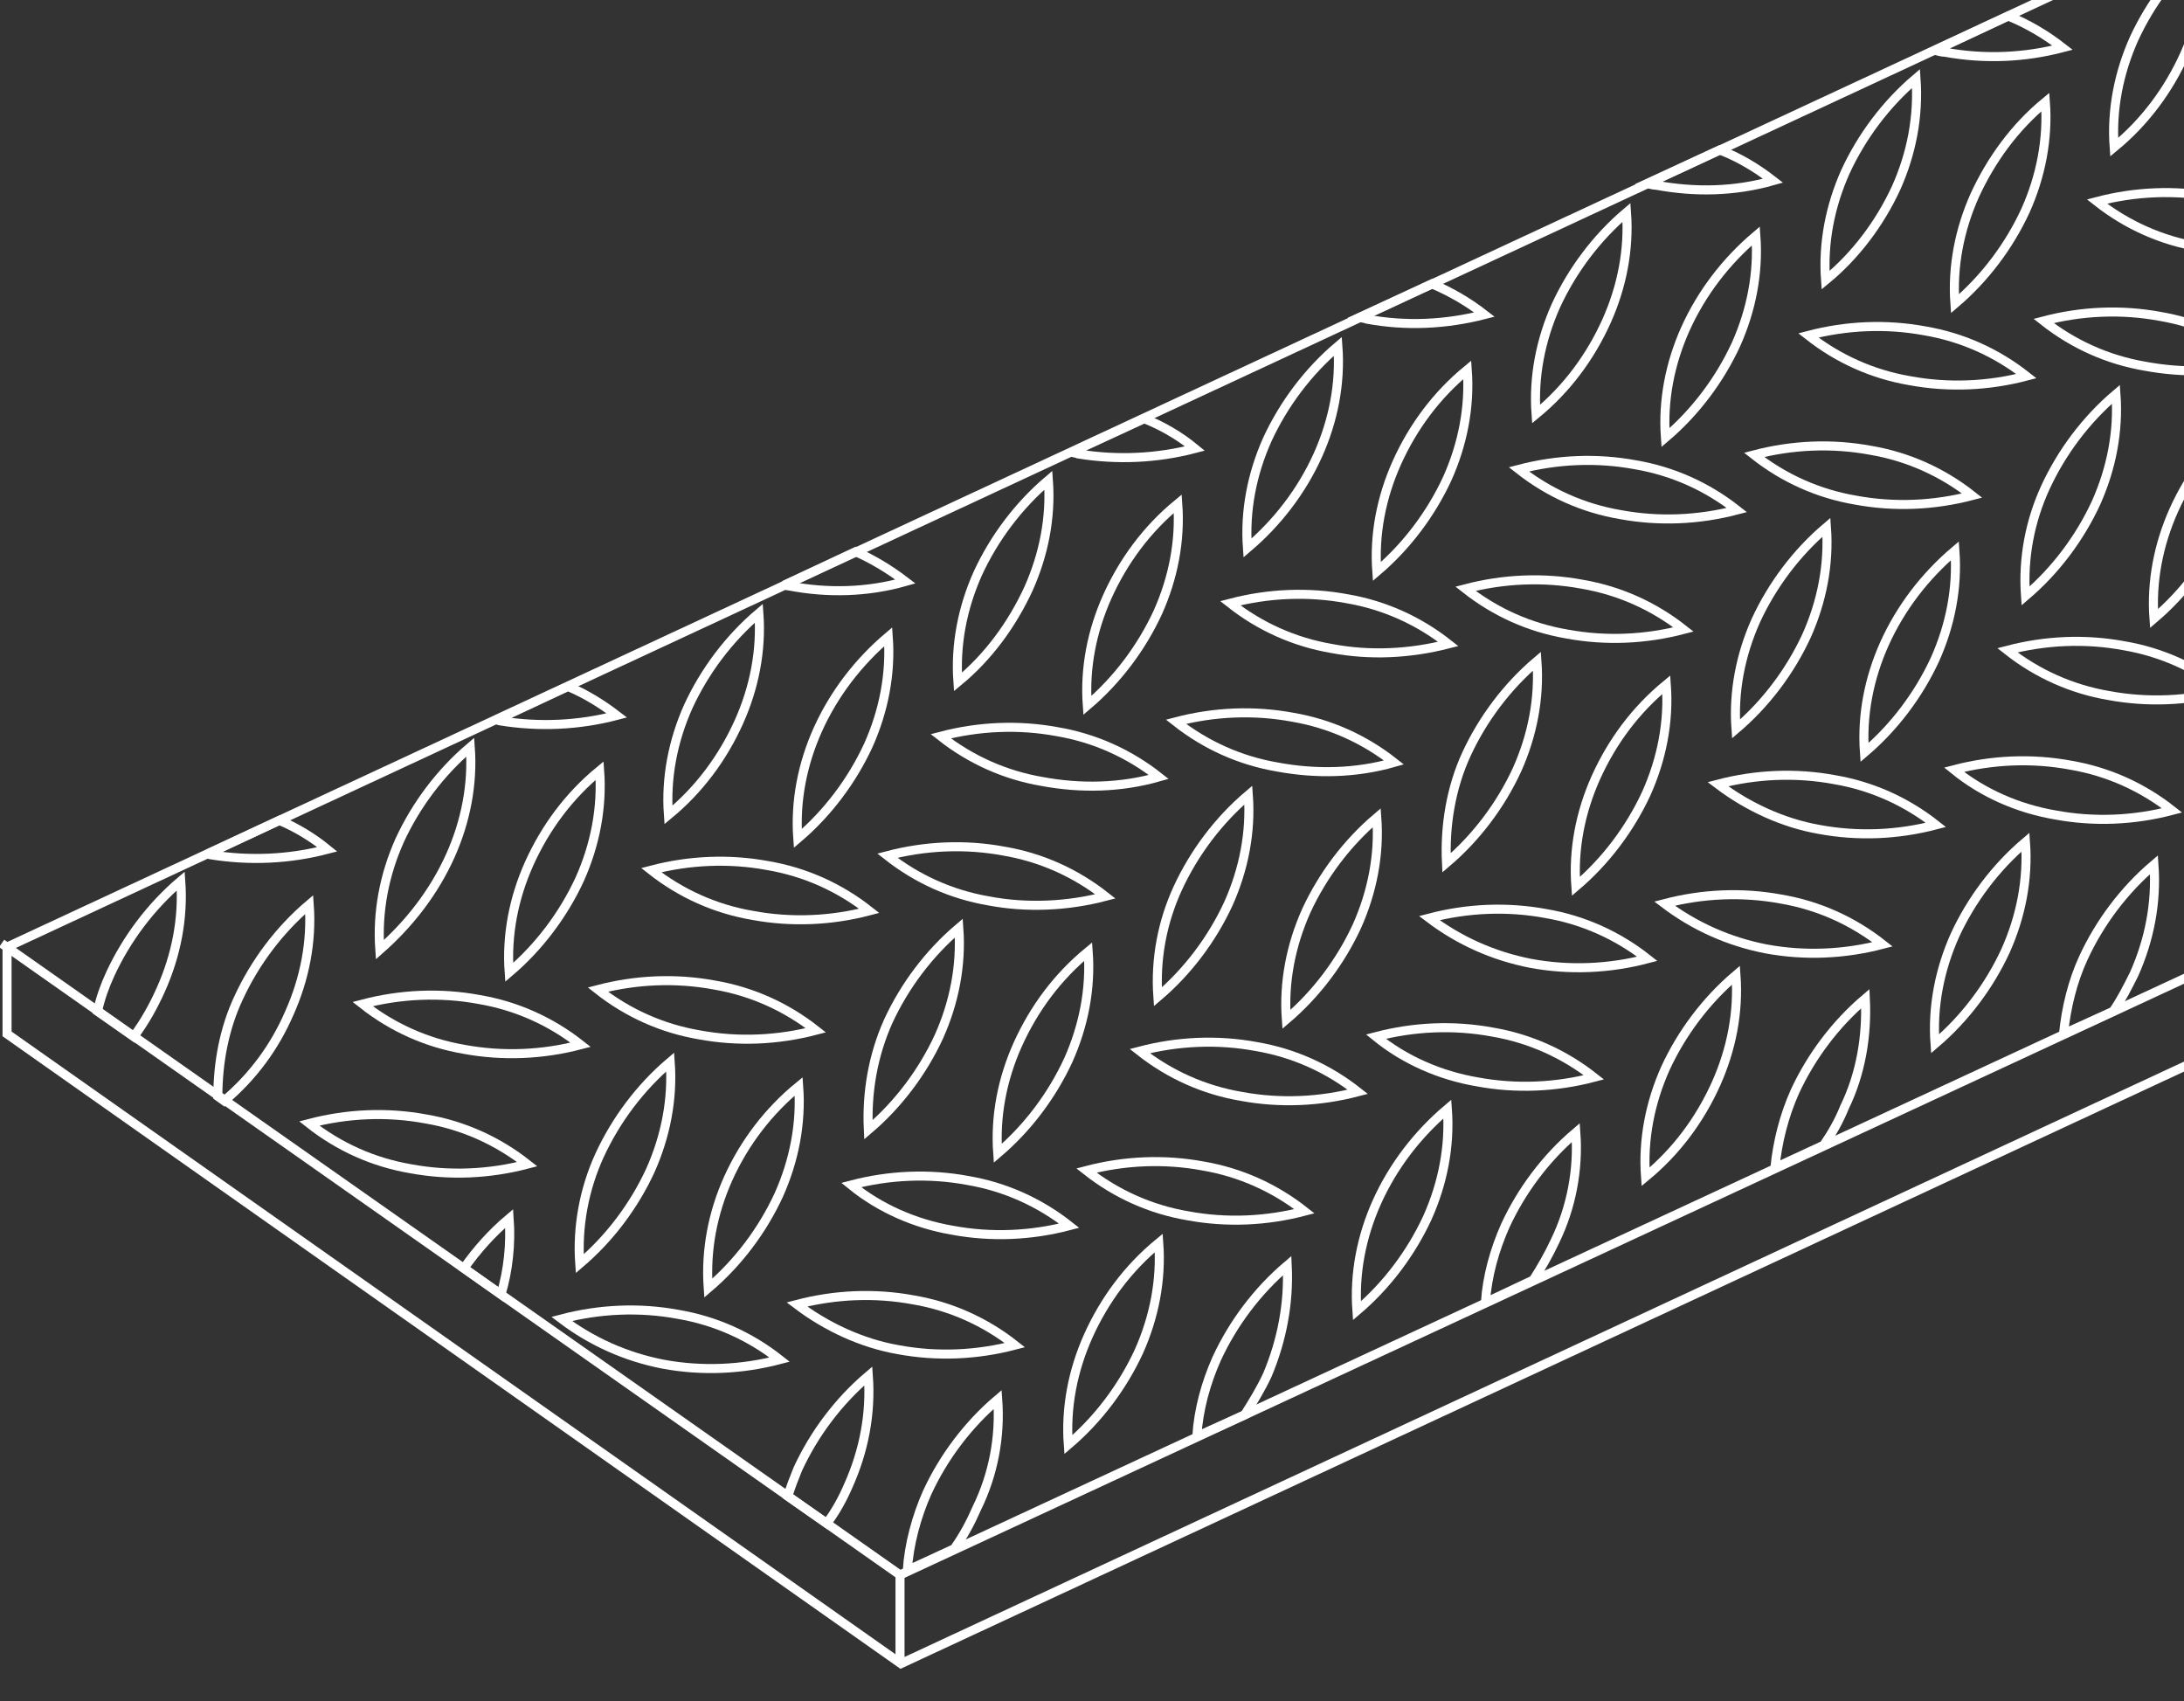 <?xml version="1.0" encoding="utf-8"?>
<!-- Generator: Adobe Illustrator 27.2.0, SVG Export Plug-In . SVG Version: 6.00 Build 0)  -->
<svg version="1.1" id="Ebene_1" xmlns="http://www.w3.org/2000/svg" xmlns:xlink="http://www.w3.org/1999/xlink" x="0px" y="0px"
	 viewBox="0 0 241.4 188" style="enable-background:new 0 0 241.4 188;" xml:space="preserve">
<rect x="0" y="0" width="241.4" height="188" fill="#333333" stroke="none"/>
<style type="text/css">
	.st0{fill:none;stroke:#FFFFFF;}
</style>
<g>
	<g id="Gruppe_maskieren_277" transform="translate(-520.896 -3740)">
		<g>
			<g id="Gruppe_maskieren_281" transform="translate(-1.453 8)">
				<g id="Gruppe_1354" transform="translate(520.529 3697.272)">
					<path id="Pfad_4017" class="st0" d="M2.6,149L2.6,149z M302.2,0L2.6,139.4v9.6l98.8,69.6L401,79.2v-9.6L302.2,0z"/>
					<g id="Gruppe_1353">
						<g id="Gruppe_1352">
							<g>
								<g id="Gruppe_1351">
									<path id="Pfad_4019" class="st0" d="M225.7,100.6c3.3-2.8,6-6.4,7.8-10.3c1.7-3.8,2.5-7.9,2.2-12c-3.3,2.8-6,6.4-7.8,10.3
										C226.2,92.3,225.4,96.4,225.7,100.6z"/>
									<path id="Pfad_4024" class="st0" d="M239.9,130.3c-3.3,2.8-6,6.4-7.8,10.3c-1.2,2.6-1.9,5.5-2.2,8.4l5.5-2.5
										c0.9-1.3,1.6-2.7,2.3-4.1C239.4,138.6,240.2,134.5,239.9,130.3z"/>
									<path id="Pfad_4025" class="st0" d="M223.5,139.8c1.7-3.8,2.5-7.9,2.2-12c-3.3,2.8-6,6.4-7.8,10.3c-1.7,3.8-2.5,7.9-2.2,12
										C219,147.3,221.7,143.7,223.5,139.8z"/>
									<path id="Pfad_4027" class="st0" d="M208,145.1c-3.3,2.8-6,6.4-7.8,10.3c-1.2,2.7-1.9,5.5-2.2,8.4l5.4-2.5
										c0.9-1.3,1.7-2.7,2.3-4.2C207.5,153.4,208.2,149.2,208,145.1z"/>
									<path id="Pfad_4028" class="st0" d="M191.5,154.5c1.7-3.8,2.5-7.9,2.2-12c-3.3,2.8-6,6.4-7.8,10.3c-1.7,3.8-2.5,7.9-2.2,12
										C187.1,162,189.7,158.5,191.5,154.5z"/>
									<path id="Pfad_4034" class="st0" d="M242.1,91.1c-1.7,3.8-2.5,7.9-2.2,12c3.3-2.8,6-6.4,7.8-10.3c1.7-3.8,2.5-7.9,2.2-12.1
										C246.6,83.6,243.9,87.1,242.1,91.1z"/>
									<path id="Pfad_4043" class="st0" d="M16.6,149.3c1.2-1.6,2.2-3.4,3-5.2c1.7-3.8,2.5-7.9,2.2-12c-3.3,2.8-6,6.4-7.8,10.3
										c-0.6,1.3-1.1,2.7-1.4,4.1L16.6,149.3z"/>
									<path id="Pfad_4044" class="st0" d="M156.2,85.9c-1.7,3.8-2.5,7.9-2.2,12c3.3-2.8,6-6.4,7.8-10.3c1.7-3.8,2.5-7.9,2.2-12
										C160.6,78.4,158,81.9,156.2,85.9z"/>
									<path id="Pfad_4045" class="st0" d="M219.8,89.5c-3.3-2.6-7.1-4.3-11.2-5c-4.3-0.8-8.7-0.6-12.9,0.5
										c3.3,2.6,7.1,4.3,11.2,5C211.2,90.8,215.6,90.6,219.8,89.5z"/>
									<path id="Pfad_4046" class="st0" d="M187.9,104.3c-3.3-2.6-7.1-4.3-11.2-5c-4.3-0.8-8.7-0.6-12.9,0.5
										c3.3,2.6,7.1,4.3,11.2,5C179.3,105.6,183.7,105.4,187.9,104.3z"/>
									<path id="Pfad_4047" class="st0" d="M188.1,71.1c-1.7,3.8-2.5,7.9-2.2,12c3.3-2.8,6-6.4,7.8-10.3c1.7-3.8,2.5-7.9,2.2-12
										C192.6,63.6,189.9,67.1,188.1,71.1z"/>
									<path id="Pfad_4048" class="st0" d="M124.2,100.7c-1.7,3.8-2.5,7.9-2.2,12c3.3-2.8,6-6.4,7.8-10.3c1.7-3.8,2.5-7.9,2.2-12
										C128.6,93.2,126,96.7,124.2,100.7z"/>
									<path id="Pfad_4049" class="st0" d="M220.1,56.3c-1.7,3.8-2.5,7.9-2.2,12c3.3-2.8,6-6.4,7.8-10.3c1.7-3.8,2.5-7.9,2.2-12
										C224.5,48.8,221.9,52.4,220.1,56.3z"/>
									<path id="Pfad_4050" class="st0" d="M251.8,74.7c-3.3-2.6-7.1-4.3-11.2-5c-4.3-0.8-8.7-0.6-12.9,0.5
										c3.3,2.6,7.1,4.3,11.2,5C243.2,76,247.6,75.9,251.8,74.7z"/>
									<path id="Pfad_4051" class="st0" d="M155.9,119c-3.3-2.6-7.1-4.3-11.2-5c-4.3-0.8-8.7-0.6-12.9,0.5c3.3,2.6,7.1,4.3,11.2,5
										C147.3,120.3,151.7,120.2,155.9,119z"/>
									<path id="Pfad_4052" class="st0" d="M92,148.6c-3.3-2.6-7.1-4.3-11.2-5c-4.3-0.8-8.7-0.6-12.9,0.5c3.3,2.6,7.1,4.3,11.2,5
										C83.4,149.9,87.8,149.7,92,148.6z"/>
									<path id="Pfad_4053" class="st0" d="M33.8,146.7c1.7-3.8,2.5-7.9,2.2-12c-3.3,2.8-6,6.4-7.8,10.3
										c-1.6,3.4-2.3,7.2-2.3,10.9l0.7,0.5C29.8,153.7,32.2,150.4,33.8,146.7z"/>
									<path id="Pfad_4054" class="st0" d="M60.3,130.2c-1.7,3.8-2.5,7.9-2.2,12c3.3-2.8,6-6.4,7.8-10.3c1.7-3.8,2.5-7.9,2.2-12
										C64.7,122.7,62.1,126.2,60.3,130.2z"/>
									<path id="Pfad_4055" class="st0" d="M92.2,115.4c-1.7,3.8-2.5,7.9-2.2,12c3.3-2.8,6-6.4,7.8-10.3c1.7-3.8,2.5-7.9,2.2-12
										C96.7,107.9,94,111.4,92.2,115.4z"/>
									<path id="Pfad_4056" class="st0" d="M124,133.8c-3.3-2.6-7.1-4.3-11.2-5c-4.3-0.8-8.7-0.6-12.9,0.5c3.3,2.6,7.1,4.3,11.2,5
										C115.3,135.1,119.8,134.9,124,133.8z"/>
									<path id="Pfad_4058" class="st0" d="M144.1,174.6c-3.3,2.8-6,6.4-7.8,10.3c-1.2,2.7-2,5.6-2.2,8.6l5.3-2.4
										c0.9-1.4,1.8-2.9,2.5-4.4C143.5,182.9,144.3,178.8,144.1,174.6z"/>
									<path id="Pfad_4059" class="st0" d="M122.1,182.4c-1.7,3.8-2.5,7.9-2.2,12c3.3-2.8,6-6.4,7.8-10.3c1.7-3.8,2.5-7.9,2.2-12
										C126.5,174.9,123.9,178.4,122.1,182.4z"/>
									<path id="Pfad_4060" class="st0" d="M154,167.6c-1.7,3.8-2.5,7.9-2.2,12c3.3-2.8,6-6.4,7.8-10.3c1.7-3.8,2.5-7.9,2.2-12
										C158.5,160.1,155.8,163.6,154,167.6z"/>
									<path id="Pfad_4062" class="st0" d="M176,159.9c-3.3,2.8-6,6.4-7.8,10.3c-1.2,2.7-2,5.6-2.2,8.5l5.3-2.5
										c0.9-1.4,1.7-2.8,2.4-4.3C175.5,168.2,176.3,164,176,159.9z"/>
									<path id="Pfad_4067" class="st0" d="M112.1,189.4c-3.3,2.8-6,6.4-7.8,10.3c-1.2,2.7-2,5.7-2.2,8.6l5.2-2.4
										c1-1.4,1.8-2.9,2.5-4.5C111.6,197.7,112.4,193.6,112.1,189.4z"/>
									<path id="Pfad_4069" class="st0" d="M243.3,40.7c1.7-3.8,2.5-7.9,2.2-12c-3.3,2.8-6,6.4-7.8,10.3c-1.7,3.8-2.5,7.9-2.2,12
										C238.9,48.2,241.5,44.7,243.3,40.7z"/>
									<path id="Pfad_4070" class="st0" d="M229.8,40c-1.8-1.4-3.8-2.6-6-3.5l-8.1,3.8c0.4,0.1,0.8,0.2,1.1,0.2
										C221.2,41.3,225.6,41.1,229.8,40z"/>
									<path id="Pfad_4071" class="st0" d="M225.8,76.3c-3.3-2.6-7.1-4.3-11.2-5c-4.3-0.8-8.7-0.6-12.9,0.5
										c3.3,2.6,7.1,4.3,11.2,5C217.2,77.6,221.6,77.4,225.8,76.3z"/>
									<path id="Pfad_4072" class="st0" d="M197.8,54.7c-1.8-1.4-3.8-2.6-5.9-3.4l-8,3.7c0.3,0.1,0.7,0.2,1,0.2
										C189.2,56,193.6,55.9,197.8,54.7z"/>
									<path id="Pfad_4073" class="st0" d="M211.4,55.5c1.7-3.8,2.5-7.9,2.2-12.1c-3.3,2.8-6,6.4-7.8,10.3
										c-1.7,3.8-2.5,7.9-2.2,12C206.9,63,209.6,59.4,211.4,55.5z"/>
									<path id="Pfad_4078" class="st0" d="M179.4,70.2c1.7-3.8,2.5-7.9,2.2-12c-3.3,2.8-6,6.4-7.8,10.3c-1.7,3.8-2.5,7.9-2.2,12
										C175,77.7,177.6,74.2,179.4,70.2z"/>
									<path id="Pfad_4082" class="st0" d="M257.7,61.5c-3.3-2.6-7.1-4.3-11.2-5c-4.3-0.8-8.7-0.6-12.9,0.5
										c3.3,2.6,7.1,4.3,11.2,5C249.1,62.8,253.5,62.7,257.7,61.5z"/>
									<path id="Pfad_4083" class="st0" d="M70,113.8c-1.7-1.3-3.5-2.4-5.4-3.2l-7.9,3.7c0.1,0,0.3,0.1,0.4,0.1
										C61.4,115.1,65.8,114.9,70,113.8z"/>
									<path id="Pfad_4084" class="st0" d="M193.8,91.1c-3.3-2.6-7.1-4.3-11.2-5c-4.3-0.8-8.7-0.6-12.9,0.5
										c3.3,2.6,7.1,4.3,11.2,5C185.2,92.4,189.6,92.2,193.8,91.1z"/>
									<path id="Pfad_4085" class="st0" d="M83.5,114.5c1.7-3.8,2.5-7.9,2.2-12c-3.3,2.8-6,6.4-7.8,10.3c-1.7,3.8-2.5,7.9-2.2,12
										C79.1,122,81.7,118.5,83.5,114.5z"/>
									<path id="Pfad_4086" class="st0" d="M38,128.6c-1.6-1.3-3.4-2.4-5.3-3.2l-7.9,3.7c0.1,0,0.2,0,0.3,0.1
										C29.4,129.9,33.8,129.7,38,128.6z"/>
									<path id="Pfad_4087" class="st0" d="M101.9,99c-1.7-1.3-3.5-2.4-5.5-3.3l-7.9,3.7c0.2,0,0.4,0.1,0.6,0.1
										C93.3,100.3,97.7,100.2,101.9,99z"/>
									<path id="Pfad_4088" class="st0" d="M51.6,129.3c1.7-3.8,2.5-7.9,2.2-12c-3.3,2.8-6,6.4-7.8,10.3
										c-1.7,3.8-2.5,7.9-2.2,12.1C47.1,136.8,49.8,133.3,51.6,129.3z"/>
									<path id="Pfad_4089" class="st0" d="M66,150.2c-3.3-2.6-7.1-4.3-11.2-5c-4.3-0.8-8.7-0.6-12.9,0.5c3.3,2.6,7.1,4.3,11.2,5
										C57.4,151.5,61.8,151.3,66,150.2z"/>
									<path id="Pfad_4090" class="st0" d="M97.9,135.4c-3.3-2.6-7.1-4.3-11.2-5c-4.3-0.8-8.7-0.6-12.9,0.5
										c3.3,2.6,7.1,4.3,11.2,5C89.3,136.7,93.7,136.5,97.9,135.4z"/>
									<path id="Pfad_4091" class="st0" d="M147.5,85c1.7-3.8,2.5-7.9,2.2-12c-3.3,2.8-6,6.4-7.8,10.3c-1.7,3.8-2.5,7.9-2.2,12
										C143,92.5,145.7,89,147.5,85z"/>
									<path id="Pfad_4092" class="st0" d="M161.9,105.9c-3.3-2.6-7.1-4.3-11.2-5c-4.3-0.8-8.7-0.6-12.9,0.5
										c3.3,2.6,7.1,4.3,11.2,5C153.2,107.2,157.6,107,161.9,105.9z"/>
									<path id="Pfad_4093" class="st0" d="M165.9,69.5c-1.8-1.4-3.7-2.5-5.8-3.4l-8,3.7c0.3,0.1,0.6,0.1,0.8,0.2
										C157.2,70.8,161.6,70.6,165.9,69.5z"/>
									<path id="Pfad_4094" class="st0" d="M115.5,99.8c1.7-3.8,2.5-7.9,2.2-12c-3.3,2.8-6,6.4-7.8,10.3c-1.7,3.8-2.5,7.9-2.2,12
										C111.1,107.3,113.7,103.7,115.5,99.8z"/>
									<path id="Pfad_4095" class="st0" d="M129.9,120.6c-3.3-2.6-7.1-4.3-11.2-5c-4.3-0.8-8.7-0.6-12.9,0.5
										c3.3,2.6,7.1,4.3,11.2,5C121.3,121.9,125.7,121.8,129.9,120.6z"/>
									<path id="Pfad_4096" class="st0" d="M133.9,84.3c-1.7-1.4-3.6-2.5-5.6-3.3l-8,3.7c0.2,0.1,0.5,0.1,0.7,0.2
										C125.3,85.6,129.7,85.4,133.9,84.3z"/>
									<path id="Pfad_4098" class="st0" d="M114.3,150.2c-1.7,3.8-2.5,7.9-2.2,12c3.3-2.8,6-6.4,7.8-10.3c1.7-3.8,2.5-7.9,2.2-12
										C118.7,142.7,116.1,146.2,114.3,150.2z"/>
									<path id="Pfad_4099" class="st0" d="M146.2,135.4c-1.7,3.8-2.5,7.9-2.2,12c3.3-2.8,6-6.4,7.8-10.3c1.7-3.8,2.5-7.9,2.2-12
										C150.7,127.9,148,131.5,146.2,135.4z"/>
									<path id="Pfad_4100" class="st0" d="M171,141.2c4.3,0.8,8.7,0.6,12.9-0.5c-3.3-2.6-7.1-4.3-11.2-5
										c-4.3-0.8-8.7-0.6-12.9,0.5C163.1,138.7,166.9,140.4,171,141.2z"/>
									<path id="Pfad_4101" class="st0" d="M133.1,169.1c4.3,0.8,8.7,0.6,12.9-0.5c-3.3-2.6-7.1-4.3-11.2-5
										c-4.3-0.8-8.7-0.6-12.9,0.5C125.2,166.7,129,168.4,133.1,169.1z"/>
									<path id="Pfad_4102" class="st0" d="M129.8,144.9c3.3-2.8,6-6.4,7.8-10.3c1.7-3.8,2.5-7.9,2.2-12c-3.3,2.8-6,6.4-7.8,10.3
										C130.3,136.6,129.5,140.7,129.8,144.9z"/>
									<path id="Pfad_4103" class="st0" d="M161.7,130.1c3.3-2.8,6-6.4,7.8-10.3c1.7-3.8,2.5-7.9,2.2-12c-3.3,2.8-6,6.4-7.8,10.3
										C162.2,121.8,161.5,126,161.7,130.1z"/>
									<path id="Pfad_4104" class="st0" d="M139,155.9c4.3,0.8,8.7,0.6,12.9-0.5c-3.3-2.6-7.1-4.3-11.2-5
										c-4.3-0.8-8.7-0.6-12.9,0.5C131.1,153.5,134.9,155.2,139,155.9z"/>
									<path id="Pfad_4105" class="st0" d="M165.1,154.3c4.3,0.8,8.7,0.6,12.9-0.5c-3.3-2.6-7.1-4.3-11.2-5
										c-4.3-0.8-8.7-0.6-12.9,0.5C157.1,151.9,161,153.6,165.1,154.3z"/>
									<path id="Pfad_4106" class="st0" d="M193.7,115.3c3.3-2.8,6-6.4,7.8-10.3c1.7-3.8,2.5-7.9,2.2-12c-3.3,2.8-6,6.4-7.8,10.3
										C194.2,107.1,193.4,111.2,193.7,115.3z"/>
									<path id="Pfad_4107" class="st0" d="M210.1,105.9c-1.7,3.8-2.5,7.9-2.2,12c3.3-2.8,6-6.4,7.8-10.3c1.7-3.8,2.5-7.9,2.2-12
										C214.6,98.4,211.9,101.9,210.1,105.9z"/>
									<path id="Pfad_4108" class="st0" d="M229,124.8c4.3,0.8,8.7,0.6,12.9-0.5c-3.3-2.6-7.1-4.3-11.2-5
										c-4.3-0.8-8.7-0.6-12.9,0.5C221,122.4,224.9,124.1,229,124.8z"/>
									<path id="Pfad_4109" class="st0" d="M197,139.6c4.3,0.8,8.7,0.6,12.9-0.5c-3.3-2.6-7.1-4.3-11.2-5
										c-4.3-0.8-8.7-0.6-12.9,0.5C189.1,137.1,192.9,138.8,197,139.6z"/>
									<path id="Pfad_4110" class="st0" d="M178.2,120.7c-1.7,3.8-2.5,7.9-2.2,12c3.3-2.8,6-6.4,7.8-10.3c1.7-3.8,2.5-7.9,2.2-12
										C182.6,113.2,180,116.7,178.2,120.7z"/>
									<path id="Pfad_4112" class="st0" d="M202.9,126.4c4.3,0.8,8.7,0.6,12.9-0.5c-3.3-2.6-7.1-4.3-11.2-5
										c-4.3-0.8-8.7-0.6-12.9,0.5C195,123.9,198.9,125.7,202.9,126.4z"/>
									<path id="Pfad_4114" class="st0" d="M58.1,169.4c-1.9,1.6-3.6,3.5-5,5.5l4.1,2.9C58,175.1,58.3,172.2,58.1,169.4z"/>
									<path id="Pfad_4115" class="st0" d="M36,158.9c3.3,2.6,7.1,4.3,11.2,5c4.3,0.8,8.7,0.6,12.9-0.5c-3.3-2.6-7.1-4.3-11.2-5
										C44.6,157.6,40.2,157.8,36,158.9z"/>
									<path id="Pfad_4117" class="st0" d="M234.9,111.6c4.3,0.8,8.7,0.6,12.9-0.5c-3.3-2.6-7.1-4.3-11.2-5
										c-4.3-0.8-8.7-0.6-12.9,0.5C227,109.2,230.8,110.9,234.9,111.6z"/>
									<path id="Pfad_4118" class="st0" d="M107.1,170.7c4.3,0.8,8.7,0.6,12.9-0.5c-3.3-2.6-7.1-4.3-11.2-5
										c-4.3-0.8-8.7-0.6-12.9,0.5C99.1,168.3,103,170,107.1,170.7z"/>
									<path id="Pfad_4119" class="st0" d="M95.6,198.9c1.7-3.8,2.5-7.9,2.2-12.1c-3.3,2.8-6,6.4-7.8,10.3c-0.4,1-0.8,2-1.1,3
										l4.3,3C94.2,201.8,95,200.3,95.6,198.9z"/>
									<path id="Pfad_4120" class="st0" d="M82.3,165c-1.7,3.8-2.5,7.9-2.2,12.1c3.3-2.8,6-6.4,7.8-10.3c1.7-3.8,2.5-7.9,2.2-12
										C86.8,157.5,84.1,161,82.3,165z"/>
									<path id="Pfad_4121" class="st0" d="M97.8,159.6c3.3-2.8,6-6.4,7.8-10.3c1.7-3.8,2.5-7.9,2.2-12c-3.3,2.8-6,6.4-7.8,10.3
										C98.3,151.4,97.6,155.5,97.8,159.6z"/>
									<path id="Pfad_4122" class="st0" d="M101.1,183.9c4.3,0.8,8.7,0.6,12.9-0.5c-3.3-2.6-7.1-4.3-11.2-5
										c-4.3-0.8-8.7-0.6-12.9,0.5C93.2,181.4,97.1,183.2,101.1,183.9z"/>
									<path id="Pfad_4123" class="st0" d="M75.1,185.5c4.3,0.8,8.7,0.6,12.9-0.5c-3.3-2.6-7.1-4.3-11.2-5
										c-4.3-0.8-8.7-0.6-12.9,0.5C67.2,183,71,184.7,75.1,185.5z"/>
									<path id="Pfad_4124" class="st0" d="M65.9,174.4c3.3-2.8,6-6.4,7.8-10.3c1.7-3.8,2.5-7.9,2.2-12c-3.3,2.8-6,6.4-7.8,10.3
										C66.4,166.1,65.6,170.3,65.9,174.4z"/>
									<line id="Linie_408" class="st0" x1="101.3" y1="208.8" x2="401.3" y2="69.5"/>
									<line id="Linie_409" class="st0" x1="2" y1="139" x2="101.3" y2="208.8"/>
									<line id="Linie_410" class="st0" x1="101.3" y1="208.8" x2="101.3" y2="218.6"/>
								</g>
							</g>
						</g>
					</g>
				</g>
			</g>
		</g>
	</g>
</g>
</svg>
